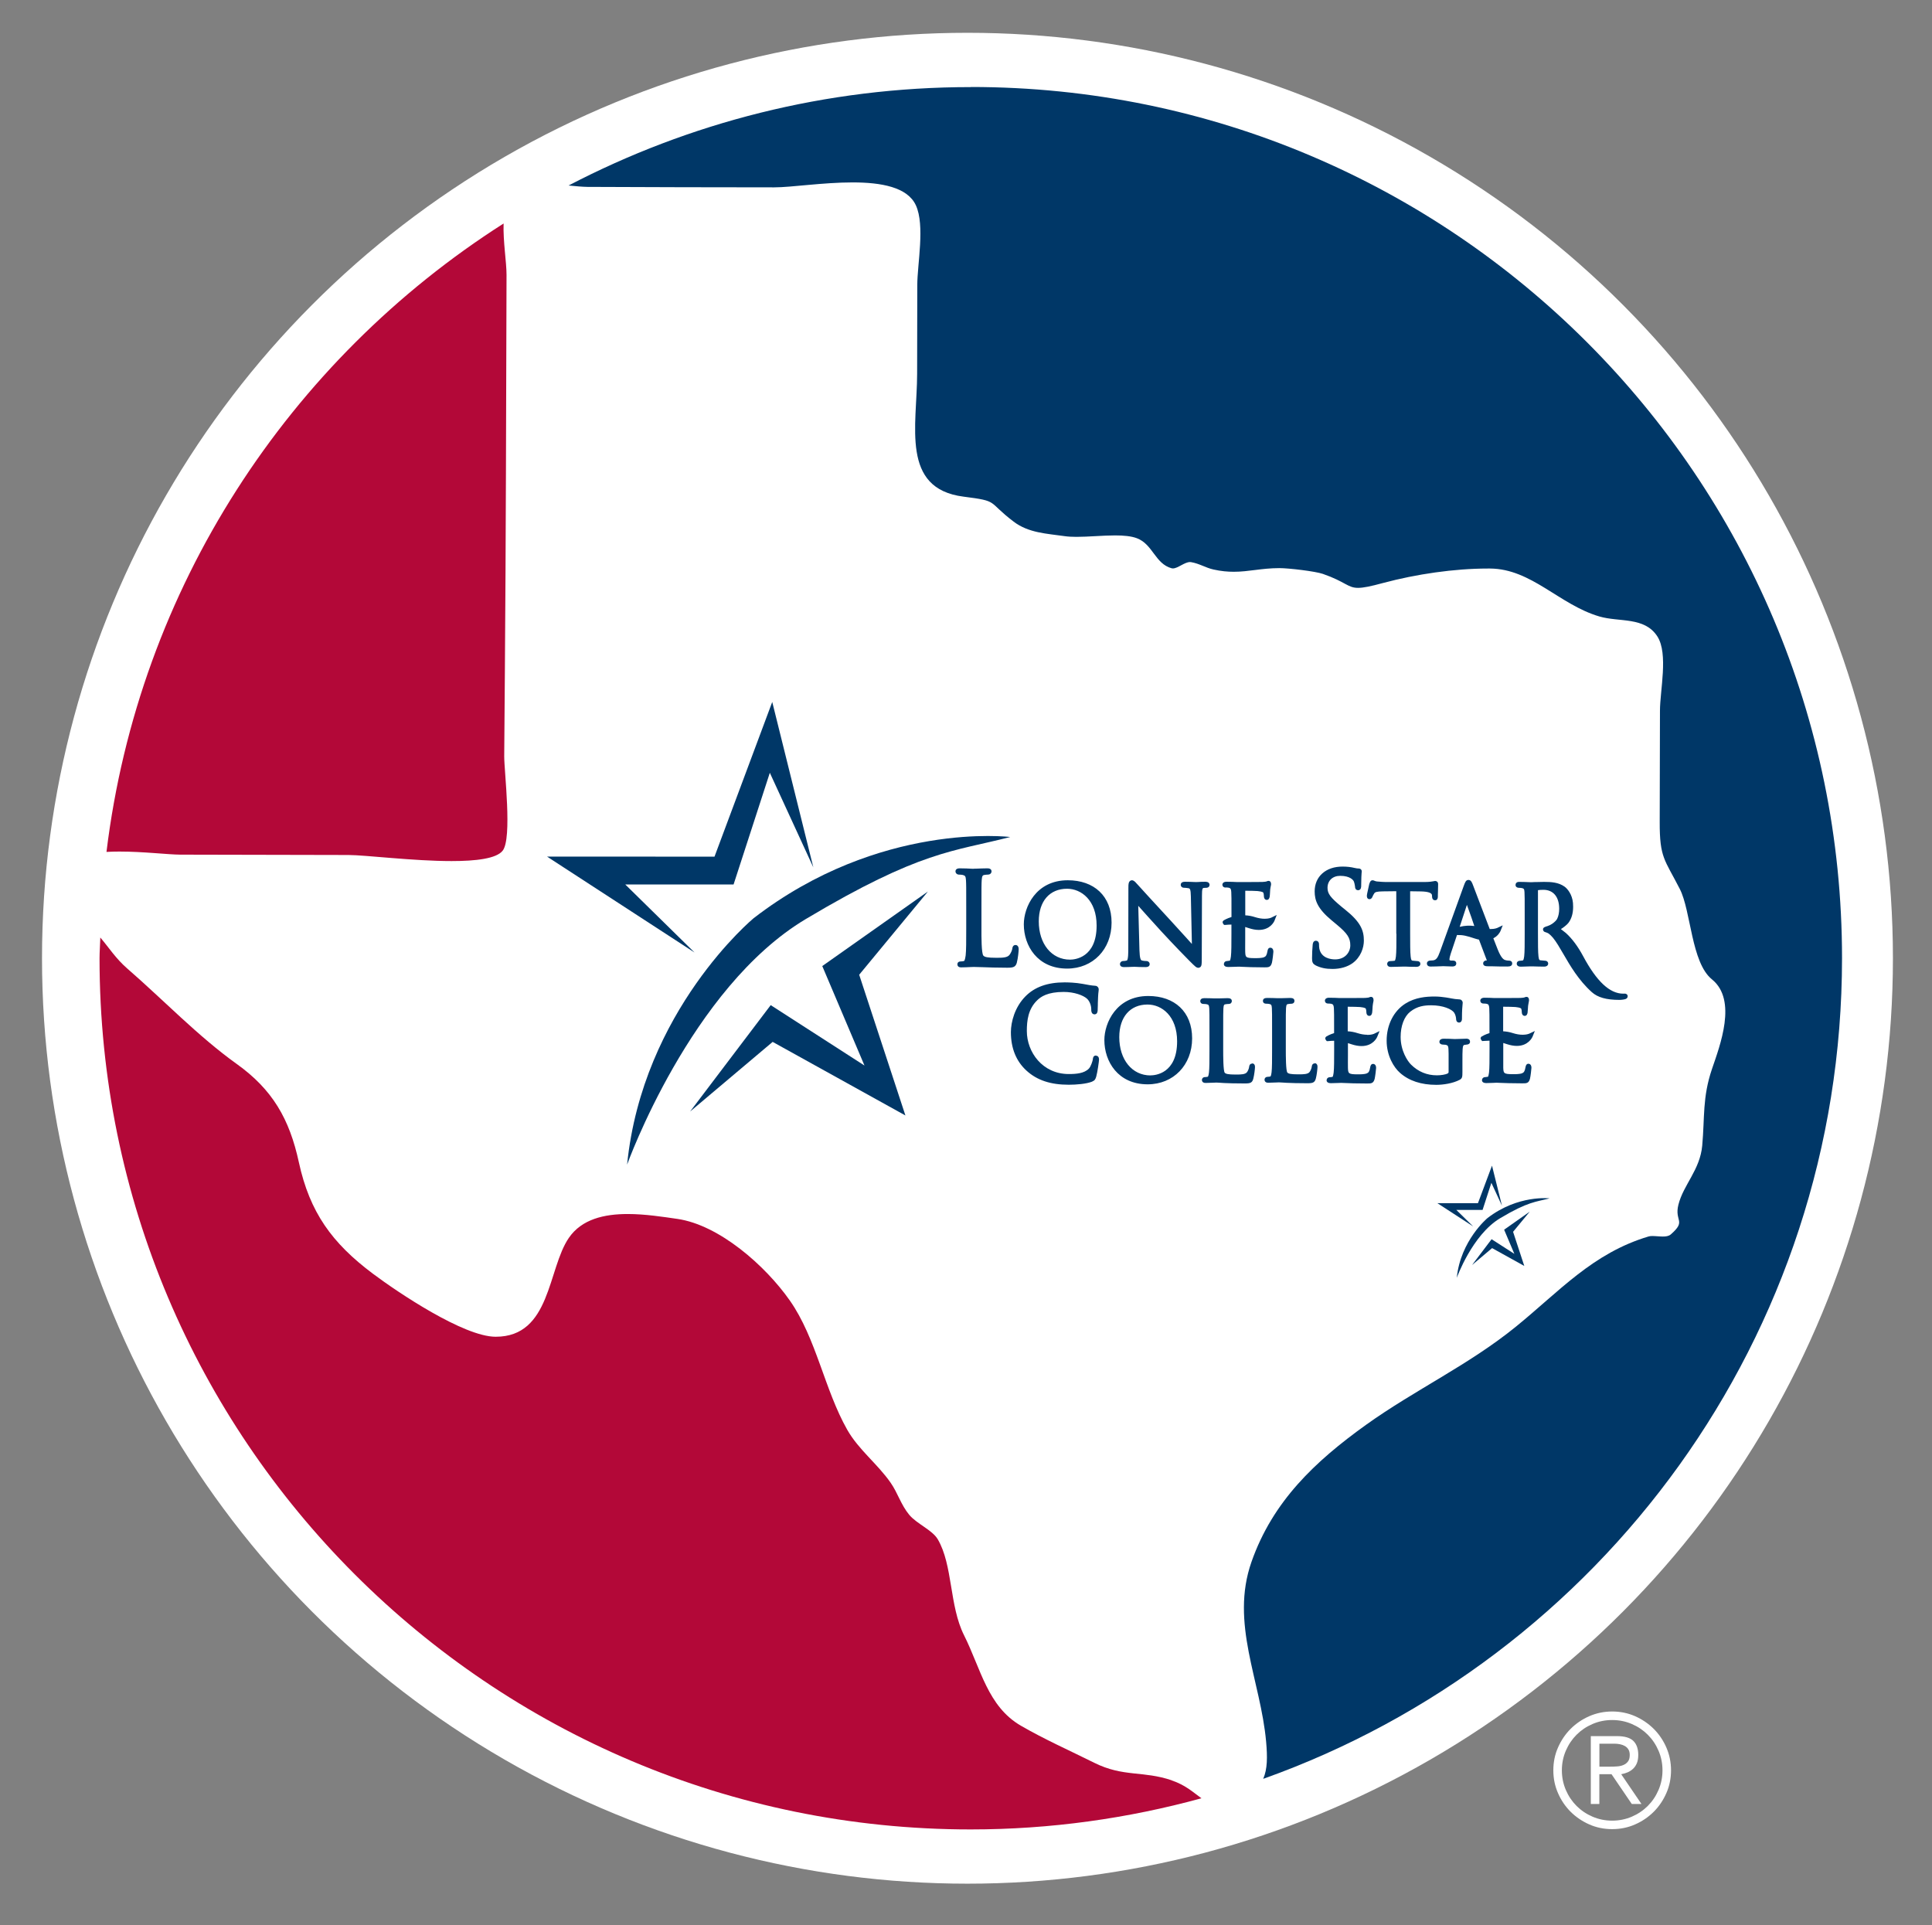 <!--?xml version="1.0" encoding="UTF-8"?-->
<svg id="LSC_Texas_Logo_Components" data-name="LSC Texas Logo Components" xmlns="http://www.w3.org/2000/svg" viewBox="0 0 375.77 374.44">
  <rect x="0" y="0" width="375.77" height="374.44" fill="#808080" stroke="none"/>
  <defs>
    <style>
      .cls-1 {
        fill: #003767;
      }

      .cls-1, .cls-2, .cls-3 {
        stroke-width: 0px;
      }

      .cls-2 {
        fill: #fff;
      }

      .cls-3 {
        fill: #b30838;
      }
    </style>
  </defs>
  <circle id="White_Circle" data-name="White Circle" class="cls-2" cx="188.17" cy="186.38" r="180"></circle>
  <g id="Blue_Background" data-name="Blue Background">
    <path class="cls-1" d="m188.8,16.94c-28.22,0-54.81,6.94-78.21,19.14,1.38.13,2.65.26,3.66.27,12.11.06,24.23.08,36.34.09h.02c1.65,0,4.02-.24,6.69-.48,2.67-.24,5.65-.48,8.51-.48,5.57,0,10.7.9,12.33,4.46,1.79,3.91.28,11.4.27,15.49-.01,5.76-.03,11.51-.03,17.27-.01,10.07-3.24,22.35,9.03,23.9,7.01.89,4.5.88,9.74,4.86,2.93,2.22,6.46,2.32,9.9,2.82.69.1,1.48.14,2.32.14,1.16,0,2.44-.07,3.72-.14,1.29-.07,2.59-.14,3.81-.14,1.63,0,3.12.13,4.23.55,3.1,1.17,3.53,4.96,6.75,5.84.08.02.16.03.25.03.48,0,1.04-.31,1.62-.62.58-.31,1.17-.62,1.71-.62.07,0,.14,0,.22.02,1.65.29,2.8,1.09,4.34,1.43,1.48.33,2.75.44,3.95.44,2.94,0,5.34-.7,8.85-.71h.02c1.81,0,6.96.61,8.45,1.12,4.45,1.55,4.82,2.72,6.85,2.72,1,0,2.4-.28,4.87-.95,6.47-1.73,13.84-2.81,20.39-2.81.14,0,.28,0,.42,0,8.06.06,13.44,7.02,21.24,9.32,3.9,1.15,8.82,0,11.31,3.91,2.14,3.37.49,10.51.49,14.44-.01,7.2-.03,14.41-.05,21.61-.02,7.03.96,7.28,3.91,13.05,2.19,4.28,2.21,14.3,6.24,17.57.32.26.53.43.68.55.13.1.22.18.22.18,0,0-.07-.06-.22-.18-.08-.07-.17-.14-.27-.22-.13-.11-.27-.22-.36-.29,4.91,4.04,1.53,12.81-.04,17.42-1.87,5.53-1.39,9.35-1.89,14.88-.43,4.73-3.66,7.62-4.63,11.49-.83,3.3,1.63,3.07-1.49,5.79-.38.33-.93.41-1.54.41-.34,0-.69-.03-1.03-.05s-.68-.05-.99-.05c-.29,0-.55.02-.77.09-10.86,3.24-17.35,10.69-25.84,17.58-9.13,7.41-19.64,12.27-29.14,19.08-9.86,7.08-18.1,14.83-22.24,26.63-4.19,11.94,1.79,23.08,2.85,35,.26,2.93.27,5.28-.57,7.2,65.61-23.37,112.58-86,112.58-159.63,0-93.58-75.86-169.44-169.44-169.44Z"></path>
  </g>
  <g id="Star_of_Texas_Logo" data-name="Star of Texas Logo">
    <g>
      <polygon class="cls-1" points="288.36 235.33 290.07 230.06 292.13 234.52 290.19 226.72 287.46 234.02 279.57 234.02 286.52 238.54 283.25 235.33 288.36 235.33"></polygon>
      <path class="cls-1" d="m301.42,233.09s-6.15-.77-12.11,3.83c0,0-5.24,4.35-5.97,11.62,0,0,2.99-8.34,8.43-11.59,5.44-3.25,6.96-3.17,9.65-3.87"></path>
      <polygon class="cls-1" points="286.31 246.05 290.11 241.03 294.54 243.88 292.55 239.18 297.53 235.67 294.29 239.59 296.47 246.23 290.21 242.76 286.31 246.05"></polygon>
      <path class="cls-1" d="m316,193.27c-.09,0-.19,0-.29,0-2.62,0-5.16-2.38-7.78-7.27-1.03-1.92-2.16-3.44-3.37-4.53-.18-.13-.64-.49-.97-.76.47-.28,1.16-.82,1.45-1.19.62-.81.93-1.87.93-3.15,0-.24-.01-.49-.03-.74-.15-1.68-1.08-2.77-1.61-3.16-1.21-.87-2.65-.94-4.03-.94-.33,0-.92.02-1.43.03h-.31c-.33.02-.59.03-.66.03h-.26c-.85-.04-1.56-.06-2.1-.06h-.1c-.49,0-.67.31-.67.6,0,.33.27.55.64.55.18,0,.48.02.59.05.4.09.47.19.51.78.04.65.04,1.23.04,4.44v3.64c0,2.01,0,3.6-.1,4.43-.1.71-.21.77-.24.78-.14.03-.42.07-.57.07-.42,0-.64.28-.64.56,0,.14.06.59.8.59.39,0,1.12-.02,1.94-.06h.06s.1,0,.27,0c.37.01,1.36.05,2.24.05.71,0,.8-.41.81-.59,0-.28-.22-.56-.64-.56-.15,0-.59-.04-.86-.08-.19-.03-.31-.05-.39-.76-.1-.84-.1-2.51-.1-4.44v-8.44c.21-.04.61-.07,1.06-.07,1.92,0,3.06,1.37,3.07,3.66,0,.77-.13,1.43-.39,1.97,0,0-.09.2-.35.46-.31.31-.82.74-1.57.98-.08.01-.2.05-.44.15-.1.04-.4.15-.4.48,0,.13.05.22.09.29.13.19.32.24.44.27.04,0,.08.02.13.04.1.04.22.08.33.14.33.2.85.75.96.9.65.8,1.28,1.88,2.01,3.14,1.32,2.28,2.96,5.11,5.53,7.42,1.14,1.03,2.84,1.51,5.35,1.51h0c.46,0,.99-.08,1.23-.17.26-.1.4-.29.4-.55,0-.29-.24-.5-.59-.51m-32.08-12.99l1.4-4.26c.68,1.86,1.16,3.23,1.44,4.11-.97-.13-1.89-.07-2.84.16m5.29,6.54s-.08,0-.12,0h-.11c-.41.12-.5.38-.5.57,0,.54.58.56.93.56h.6c1.01.04,2.15.05,3.23.05.59,0,.89-.2.89-.6,0-.17-.07-.55-.68-.55-.25,0-.48-.04-.69-.11-.3-.09-.78-.39-1.45-2.06-.23-.57-.52-1.32-.85-2.17.9-.45,1.28-1.17,1.38-1.39l.45-1.13-1.1.52s-.45.2-1.25.2c-.06,0-.12,0-.18,0-.56-1.46-1.16-3.04-1.69-4.43l-.77-2.02c-.41-1.07-.7-1.84-.78-2.05-.22-.59-.4-1.05-.9-1.05s-.65.45-.9,1.12l-4.65,12.86c-.42,1.18-.74,1.58-1.31,1.66-.13.02-.4.04-.53.04-.41,0-.69.24-.69.57,0,.23.11.41.3.51.14.07.29.08.39.08h.17c.61,0,1.29-.03,1.81-.05h.07c.21-.01.37-.02.44-.02.09,0,.28,0,.5.02.36.02.95.04,1.25.04.68,0,.78-.37.78-.58,0-.36-.24-.57-.65-.57h-.35c-.14,0-.33-.08-.33-.15,0-.35.15-.88.27-1.24l.29-.86c.28-.83.68-2.05.91-2.72,1.17-.02,1.83.14,3.49.69.26.08.53.16.79.21.35.91.85,2.23,1.49,3.94l.04.11Zm6.94,14.45c-.6,0-1.23-.11-1.89-.32-.62-.2-1.26-.32-1.89-.35v-4.78c.76,0,2.16.03,2.4.06,1.02.11,1.09.27,1.13.36.06.16.09.42.09.57,0,.76.48.79.57.79.44,0,.53-.45.56-.63.03-.19.06-.6.08-1v-.09c.01-.14.02-.25.03-.3.04-.31.08-.51.12-.69.03-.12.05-.22.05-.33,0-.6-.35-.66-.5-.66-.17,0-.3.07-.35.09l-.06.03c-.13.04-.44.07-.78.09-.46.02-4.63.02-4.66.02h-.4c-.41-.03-1.27-.06-1.93-.06-.76,0-.8.48-.8.58,0,.27.2.55.64.55.19,0,.48.02.6.05.37.08.47.26.51.86.04.65.04,1.22.04,4.44v.4c-.82.25-1.35.56-1.5.65l-.09.06-.15.24.11.34.21.26.21-.02c.52-.04.9-.05,1.22-.06v1.77c0,2.01,0,3.59-.1,4.43-.1.7-.18.81-.22.82-.2.04-.4.07-.51.07-.42,0-.64.31-.64.61,0,.33.32.55.8.55.34,0,.89-.02,1.37-.04l.64-.03c.16,0,.39.01.79.03.74.03,2.11.09,4.27.09.79,0,1.23,0,1.47-.91.11-.45.28-1.91.28-2.11,0-.75-.49-.79-.59-.79-.44,0-.53.48-.57.71-.13.78-.33,1-.64,1.13-.44.19-1.28.19-1.78.19-1.84,0-1.85-.19-1.9-1.24-.01-.22-.01-1.06,0-2.44v-2.39c.21.06.44.14.72.23.68.22,1.33.34,1.92.34,2.25,0,3-1.68,3.04-1.76l.46-1.14-1.11.53c-.08.03-.51.2-1.24.2m-30.26,0c-.59,0-1.23-.11-1.89-.32-.62-.2-1.25-.32-1.89-.35v-4.78c.74,0,2.16.03,2.4.06,1.03.11,1.1.27,1.13.36.06.16.09.44.09.57,0,.76.47.79.57.79.44,0,.52-.45.56-.63.03-.18.05-.56.08-1v-.09c.01-.14.02-.25.03-.3.03-.3.08-.51.11-.67.03-.13.05-.24.05-.35,0-.6-.35-.66-.5-.66-.17,0-.29.06-.4.12-.12.03-.41.07-.78.09-.46.02-4.63.02-4.66.02h-.26c-.21-.02-1.27-.06-2.06-.06-.59,0-.8.3-.8.58s.2.55.64.55c.19,0,.48.02.6.05.36.08.47.26.51.86.04.64.04,1.22.04,4.44v.4c-.88.27-1.45.62-1.56.69l-.18.27.11.35.21.25h.21c.51-.05.89-.07,1.22-.07v1.77c0,2.01,0,3.59-.1,4.43-.1.7-.18.81-.22.82-.2.04-.39.07-.51.07-.42,0-.64.31-.64.61,0,.33.32.55.81.55.37,0,.99-.02,1.45-.04l.56-.02c.17,0,.41.01.82.03.79.04,2.12.09,4.24.09.79,0,1.23,0,1.47-.91.1-.44.28-1.88.28-2.11,0-.75-.49-.79-.59-.79-.44,0-.53.46-.57.71-.13.78-.32,1-.64,1.13-.44.19-1.28.19-1.78.19-1.84,0-1.85-.19-1.9-1.24-.02-.31,0-1.85,0-2.44v-2.39c.21.06.44.14.72.23.68.22,1.32.34,1.92.34,2.2,0,2.96-1.57,3.04-1.76l.47-1.15-1.11.54s-.46.2-1.25.2m-27.58-28.68c.19,0,.48.02.6.05.37.08.47.26.5.86.04.64.04,1.22.04,4.44v.4c-.89.27-1.49.63-1.57.7l-.17.25.1.34.21.25h.2c.51-.05.89-.07,1.22-.07v1.77c0,2.01,0,3.59-.1,4.43-.1.7-.18.81-.22.82-.2.04-.4.07-.51.07-.42,0-.64.31-.64.61,0,.33.32.55.81.55.37,0,.98-.02,1.44-.04l.56-.02c.17,0,.42,0,.79.03h.06c.79.04,2.11.1,4.22.1.79,0,1.23,0,1.47-.91.11-.47.28-1.9.28-2.12,0-.75-.49-.79-.59-.79-.45,0-.53.46-.57.71-.13.78-.33,1-.64,1.13-.44.19-1.28.19-1.78.19-1.84,0-1.85-.17-1.9-1.24,0-.16-.02-.74,0-2.6v-2.22c.21.06.44.14.72.23.68.22,1.32.34,1.92.34,2.22,0,2.96-1.58,3.04-1.76l.45-1.15-1.1.54s-.44.2-1.24.2c-.59,0-1.23-.11-1.89-.32-.61-.2-1.25-.32-1.89-.35v-4.78c.83,0,2.17.03,2.4.06,1.03.11,1.1.27,1.13.36.06.16.09.43.09.57,0,.76.47.79.57.79.44,0,.53-.47.56-.63.03-.17.05-.52.07-.9l.03-.49c.04-.33.08-.54.12-.7.02-.11.05-.22.05-.32,0-.6-.35-.66-.5-.66-.17,0-.3.07-.41.12-.12.03-.4.07-.78.09-.46.02-4.63.02-4.66.02h-.28c-.47-.03-1.36-.06-2.04-.06-.76,0-.8.48-.8.58,0,.27.2.55.64.55m33.21,9c0,1.93,0,3.6-.1,4.43-.1.75-.21.8-.23.8-.12.03-.65.07-.83.07-.46,0-.63.28-.64.54,0,.28.18.59.68.59h.13c.45,0,1.56-.04,2.02-.05.17,0,.28-.01.31-.01.02,0,.1,0,.22,0h.2c.51.03,1.33.05,2.09.05.72,0,.8-.41.81-.59,0-.27-.2-.53-.64-.53-.15,0-.58-.04-.86-.08-.18-.03-.31-.04-.39-.79-.1-.86-.1-2.6-.1-4.44v-8.27s2.09.03,2.09.03c1.37.03,2.09.27,2.15.7l.02.26c0,.66.38.76.6.76.24,0,.53-.14.53-.75,0-.05,0-.16,0-.32l.02-.58c.01-.49.03-1.05.03-1.43.03-.58-.39-.66-.55-.67-.07,0-.17.01-.33.05-.28.05-.8.15-1.69.15h-7.68c-.23,0-1-.04-1.58-.1-.28-.02-.42-.09-.58-.15-.08-.04-.19-.09-.4-.09-.3.05-.4.28-.44.37l-.03.06c-.03.07-.06.15-.08.21l-.03.09h0s-.02.07-.02.07c-.4,1.72-.45,2.09-.45,2.22,0,.57.32.66.52.66.27,0,.48-.2.62-.59.05-.12.11-.24.29-.53.17-.26.46-.38,1.74-.4l2.55-.03v8.27Zm-15.73,6.13c1,.49,1.98.7,3.28.7,1.52,0,2.86-.38,3.89-1.1,1.64-1.18,2.23-3.05,2.23-4.4,0-1.98-.6-3.61-3.67-6.06l-.66-.53c-2.2-1.83-2.74-2.55-2.74-3.69,0-1.39.99-2.33,2.46-2.33,1.97,0,2.54.86,2.63,1.03.1.18.23.76.26,1.02v.06c.03.57.35.69.64.69.56-.06.56-.64.56-.92v-.11c0-1.28.06-2.05.08-2.37,0-.03,0-.07.02-.11v-.1c.01-.14,0-.34-.2-.49-.16-.12-.33-.13-.47-.13-.16,0-.32-.02-.73-.11-.71-.17-1.45-.26-2.33-.26-1.6,0-2.96.46-3.93,1.33-.98.87-1.49,2.08-1.49,3.5,0,1.74.56,3.35,3.28,5.61l1.07.89c2.02,1.69,2.58,2.55,2.58,3.98,0,1.36-1.01,2.74-2.95,2.74-.8,0-2.69-.21-3.07-2.09-.06-.29-.06-.59-.06-.79,0-.11,0-.27-.09-.44-.05-.08-.17-.31-.53-.31h0c-.56.03-.6.61-.62.83l-.02.28c-.04.46-.1,1.3-.1,2.31,0,.67.1,1.07.68,1.35m-22.17-.13c.03-.22.04-.57.04-1.31l.04-12.13c0-1.36.12-1.44.36-1.47.16-.02.27-.02.35-.02h.06c.52,0,.71-.3.71-.6-.05-.58-.66-.58-.86-.58-.52,0-.99.02-1.39.05-.16,0-.28.01-.35.01s-.22,0-.41-.01c-.43-.02-1.08-.05-1.72-.05h0c-.22,0-.88.01-.88.6,0,.06,0,.21.15.37.08.09.23.2.49.2.1,0,.56.02.89.09.26.07.41.18.44,1.58l.2,9.26c-.27-.3-.58-.65-.92-1.02l-.16-.18c-.9-.99-1.96-2.17-2.98-3.27-3.14-3.4-6.2-6.74-6.53-7.12-.05-.05-.11-.11-.18-.19-.22-.26-.5-.58-.88-.61-.32,0-.57.23-.64.58-.05.19-.06.45-.06.93l-.02,11.86c0,.54,0,2.17-.29,2.24-.21.07-.5.1-.69.1-.36,0-.64.27-.64.61,0,.17.08.57.8.57.6,0,1.2-.03,1.65-.05h.13c.09-.01.15-.01.18-.01.05,0,.14,0,.28.01.3.02,1,.05,1.94.05.7,0,.8-.36.8-.57,0-.34-.27-.6-.64-.61-.02,0-.5,0-.89-.11-.2-.06-.41-.35-.46-2.02l-.23-8.61c.88.98,2.64,2.97,4.48,4.97,2.18,2.37,5.14,5.42,5.36,5.62l.07.07c1.19,1.19,1.37,1.38,1.78,1.4h0c.27,0,.57-.2.61-.63m-26.15-14.75c2.77,0,5.75,2.24,5.75,7.16,0,6.31-4.31,6.63-5.17,6.63-3.58,0-6.08-3.06-6.08-7.45,0-3.91,2.11-6.34,5.5-6.34m.02,15.53c5.01,0,8.64-3.76,8.64-8.94s-3.42-8.24-8.52-8.24c-6.23,0-8.55,5.26-8.55,8.57,0,4.15,2.64,8.61,8.42,8.61m-9.77-1.21c.21-.75.35-2.2.35-2.52,0-.18-.01-.31-.05-.41-.08-.27-.29-.45-.55-.45-.26,0-.58.13-.64.72-.05.36-.31.91-.56,1.22-.41.51-1.3.55-2.42.55h-.12c-1.76,0-2.26-.15-2.52-.41-.39-.39-.39-3.76-.38-5.2v-4.31c0-3.76,0-4.43.05-5.19.05-.84.21-.96.53-1.01.25-.04.56-.06.71-.06.33,0,.67-.24.67-.64,0-.14-.06-.58-.78-.58h-.08c-.52,0-1.57.04-2.07.06h-.35c-.09.02-.15.02-.16.02h-.34c-.55-.04-1.57-.08-2.42-.08-.73,0-.81.41-.81.58,0,.39.34.64.67.64.21,0,.57.03.71.06.51.12.61.27.66,1.02.05.76.05,1.44.05,5.2v4.26c0,2.35,0,4.21-.11,5.18-.13.95-.27,1.07-.33,1.09-.24.05-.47.08-.62.08-.49,0-.66.29-.66.55,0,.22.1.41.28.51.11.06.24.09.39.09.04,0,.07,0,.13,0h.05c.46,0,1.19-.03,1.77-.06.28-.01.5-.02.57-.02.53,0,1.08.02,1.85.05,1.11.04,2.49.1,4.56.1h.17c1.12,0,1.56-.15,1.8-1m87.34,14.81c-.43,0-1.17.03-1.64.05h-.06c-.17,0-.28.01-.3.01h-.28c-.44-.03-1.35-.06-2.04-.06-.75,0-.84.43-.84.61,0,.33.33.53.64.53.21,0,.5.03.57.04.52.15.56.16.58,1.74v3.51c0,.19-.05.25-.17.32-.42.24-1.37.37-2.1.37-1.94,0-3.63-.7-5.03-2.08-.7-.69-2.03-2.7-2.03-5.39,0-2.13.69-3.96,1.85-4.89,1.39-1.11,2.79-1.26,4.1-1.26,2.3,0,4.02.75,4.48,1.46.29.46.35,1.02.36,1.18v.08c.02.15.05.6.57.64.26,0,.45-.16.53-.43.04-.14.04-.26.04-.38v-.1c0-1.5.08-2.21.11-2.56.02-.17.03-.29.03-.35.01-.16-.04-.32-.16-.46-.09-.11-.21-.22-.48-.23-.52-.02-1.2-.11-1.57-.19-.01,0-1.71-.37-3.24-.37-1.63,0-3.76.16-5.7,1.38-2.28,1.45-3.64,4.14-3.64,7.21,0,2.94,1.4,5.21,2.6,6.26,1.75,1.55,4.13,2.33,7.05,2.33,1.31,0,3.21-.26,4.58-.99.49-.28.51-.61.51-1.53v-2.32c0-.86,0-1.48.04-2.12.05-.74.19-.77.37-.81.23-.04.33-.06.43-.06.31,0,.64-.19.64-.54,0-.28-.13-.61-.77-.61m-41.61,4.85c-.24,0-.54.12-.59.68-.05.33-.24.78-.43,1.01-.33.41-1.14.44-2.08.44h-.11c-1.47,0-1.9-.13-2.11-.34-.31-.3-.31-3.39-.31-4.4v-3.69c0-3.22,0-3.8.04-4.44.05-.74.18-.76.4-.8.21-.04.48-.06.6-.06.46,0,.63-.28.64-.55,0-.38-.27-.58-.8-.58-.41,0-1.21.03-1.79.05h-.43s-.1.01-.3,0c-.39-.01-1.32-.05-2.01-.05-.53,0-.8.2-.81.6,0,.12.07.53.66.53.17,0,.47.02.58.05.38.08.46.16.51.8.04.65.04,1.22.04,4.44v3.64c0,2.01,0,3.6-.1,4.43-.09.68-.19.77-.22.79-.16.04-.38.07-.51.07-.44,0-.64.29-.64.55,0,.29.18.59.7.59h.11c.41,0,1.06-.03,1.53-.05.24-.01.42-.02.48-.02.23,0,.48.02.77.04.23.02.48.04.75.05.89.04,2.1.08,3.94.08h.01c.06,0,.12,0,.17,0,1.02,0,1.34-.19,1.53-.91.19-.69.33-1.95.33-2.2v-.08c0-.1,0-.2-.03-.3-.07-.26-.26-.41-.51-.41m12.17,0c-.24,0-.54.12-.59.68-.05.34-.24.77-.43,1.01-.33.41-1.13.44-2.08.44h-.11c-1.48,0-1.91-.13-2.11-.34-.31-.3-.31-3.39-.31-4.4v-3.69c0-3.22,0-3.8.04-4.44.05-.74.18-.76.4-.8.21-.04.48-.06.6-.06.47,0,.64-.28.64-.55,0-.38-.27-.58-.8-.58-.44,0-1.34.03-1.85.05h-.36s-.11,0-.25,0c-.44-.02-1.36-.05-2.07-.05-.53,0-.8.2-.8.59,0,.26.18.53.65.53.17,0,.46.02.58.05.37.08.47.17.51.8.04.65.04,1.22.04,4.44v3.64c0,2.01,0,3.6-.1,4.43-.09.65-.18.77-.22.79-.08.02-.34.07-.51.07-.44,0-.64.29-.64.55,0,.29.18.6.7.6h.11c.4,0,1.06-.03,1.52-.05.24,0,.42-.02.48-.02.25,0,.5.02.77.04.23.02.48.04.75.05h.1c.88.04,2.07.08,3.84.08h0c.06,0,.12,0,.17,0,1.02,0,1.34-.19,1.54-.91.18-.65.32-1.92.32-2.2v-.07c0-.11,0-.22-.03-.31-.08-.26-.26-.41-.51-.41m-31.93,2.38c-3.58,0-6.08-3.06-6.08-7.45,0-3.91,2.11-6.34,5.5-6.34,2.77,0,5.75,2.24,5.75,7.16,0,6.31-4.31,6.62-5.18,6.62m-.43-15.44c-6.22,0-8.54,5.26-8.54,8.57,0,4.15,2.63,8.61,8.42,8.61,5.01,0,8.65-3.76,8.65-8.94s-3.43-8.24-8.53-8.24m-10.17,11.58c-.52,0-.58.46-.61.67v.09c-.08.4-.38,1.36-.77,1.78-.9.94-2.48,1.06-3.91,1.06-5.11,0-8.16-4.26-8.16-8.37,0-1.99.24-4.26,2.01-5.97.71-.7,2.02-1.63,5.16-1.63,2.07,0,3.77.66,4.48,1.27.52.44.88,1.31.88,2.1,0,.21,0,.37.05.51.08.3.29.48.6.48.55-.03.58-.55.6-.83v-.12c.01-.16.02-.48.03-.86v-.34c.02-.44.03-.93.05-1.29.02-.48.06-.78.09-1.03.02-.15.03-.26.03-.32.01-.19-.04-.37-.17-.52-.11-.12-.24-.24-.52-.25-.72-.04-1.48-.19-2.38-.36-1.45-.27-2.97-.3-3.56-.3-3.32,0-5.82.89-7.63,2.73-2.07,2.1-2.81,4.96-2.82,6.94,0,3.15,1.03,5.67,3.05,7.51,2.05,1.86,4.66,2.73,8.21,2.73,1.46,0,3.41-.16,4.5-.59.57-.25.68-.46.84-1,.25-.88.54-3.03.54-3.26.02-.67-.36-.79-.6-.81"></path>
      <polygon class="cls-1" points="142.68 172.03 149.73 150.31 158.19 168.7 150.2 136.53 138.97 166.62 106.4 166.61 135.08 185.26 121.61 172.03 142.68 172.03"></polygon>
      <path class="cls-1" d="m196.48,162.8s-25.34-3.16-49.91,15.8c0,0-21.59,17.91-24.6,47.92,0,0,12.33-34.38,34.75-47.76,22.42-13.38,28.68-13.09,39.76-15.96"></path>
      <polygon class="cls-1" points="134.22 216.2 149.9 195.5 168.14 207.25 159.93 187.9 180.48 173.4 167.11 189.59 176.1 216.96 150.28 202.65 134.22 216.2"></polygon>
    </g>
  </g>
  <g id="Red_Background" data-name="Red Background">
    <path class="cls-3" d="m23.24,165.63c4.66,0,9.45.59,11.82.6,10.9.02,21.8.05,32.7.07,3.28,0,12.6,1.18,20.07,1.18,4.73,0,8.71-.47,9.93-2.01,1.91-2.4.29-15.5.31-18.39.04-5.58.09-11.17.13-16.75.2-25.62.24-51.24.32-76.86,0-2.55-.69-6.51-.57-10C56.25,70.05,26.97,114.29,20.71,165.7c.83-.05,1.68-.07,2.53-.07Z"></path>
    <path class="cls-3" d="m227.88,346.27c-5.59-1.89-9.4-.59-15.04-3.4-4.7-2.34-9.72-4.57-14.27-7.21-6.48-3.75-7.8-11.09-11.07-17.61-2.88-5.75-2.15-13.62-5.11-18.66-1.05-1.79-4.1-3.01-5.55-4.76-1.61-1.95-2.22-4.23-3.61-6.23-2.57-3.69-6.21-6.39-8.44-10.3-4.42-7.78-6.04-17.83-11.16-25.13-4.77-6.81-13.75-14.71-21.88-15.89-2.85-.41-6.3-.95-9.66-.95-4.56,0-8.95.99-11.45,4.64-4.14,6.03-3.48,19.23-14.22,19.23h-.06c-6.19-.03-18.93-8.59-23.82-12.25-8-5.99-12.3-11.98-14.41-21.67-1.83-8.45-5.13-14.15-12.08-19.13-7.48-5.35-14.29-12.48-21.29-18.56-2.25-1.96-3.49-3.96-5.25-6.04-.03,1.35-.15,2.68-.15,4.04,0,93.58,75.86,169.44,169.44,169.44,15.54,0,30.58-2.14,44.88-6.06-1.5-1.06-3.01-2.54-5.8-3.48Z"></path>
  </g>
  <path id="Registered_Mark" data-name="Registered Mark" class="cls-2" d="m302.12,344.33c0-1.58.3-3.06.91-4.44.61-1.39,1.43-2.6,2.46-3.63,1.04-1.03,2.25-1.86,3.63-2.46,1.38-.6,2.87-.91,4.44-.91s3.06.3,4.45.91c1.38.61,2.59,1.43,3.63,2.46,1.04,1.04,1.86,2.25,2.46,3.63s.91,2.87.91,4.44-.3,3.06-.91,4.44c-.61,1.39-1.43,2.6-2.46,3.63-1.04,1.03-2.25,1.86-3.63,2.46-1.38.61-2.87.91-4.45.91s-3.06-.3-4.44-.91c-1.38-.61-2.59-1.43-3.63-2.46-1.04-1.04-1.86-2.25-2.46-3.63-.61-1.38-.91-2.86-.91-4.44m1.66,0c0,1.35.26,2.63.77,3.82.51,1.19,1.21,2.23,2.09,3.11.88.88,1.92,1.58,3.11,2.09,1.19.51,2.46.77,3.81.77s2.63-.26,3.82-.77c1.19-.51,2.23-1.21,3.11-2.09.88-.88,1.58-1.92,2.09-3.11.51-1.19.77-2.46.77-3.82s-.26-2.62-.77-3.81c-.51-1.19-1.21-2.23-2.09-3.11-.88-.88-1.92-1.58-3.11-2.09-1.19-.51-2.46-.77-3.82-.77s-2.62.26-3.81.77c-1.19.51-2.23,1.21-3.11,2.09-.88.88-1.58,1.92-2.09,3.11-.51,1.19-.77,2.46-.77,3.81m7.29,6.55h-1.66v-13.2h5.08c1.5,0,2.56.31,3.2.94.63.62.95,1.53.95,2.72,0,.61-.09,1.14-.26,1.57-.17.43-.41.79-.72,1.09-.31.3-.66.53-1.06.71-.4.17-.83.3-1.28.38l3.94,5.79h-1.88l-3.94-5.79h-2.37v5.79Zm0-7.26h2.12c.45,0,.9-.01,1.35-.05.45-.03.86-.12,1.22-.28.36-.15.65-.38.88-.68.23-.3.34-.72.34-1.28,0-.43-.09-.79-.26-1.06-.17-.28-.4-.5-.68-.66-.28-.16-.59-.28-.95-.35-.36-.07-.71-.11-1.06-.11h-2.95v4.46Z"></path>
</svg>